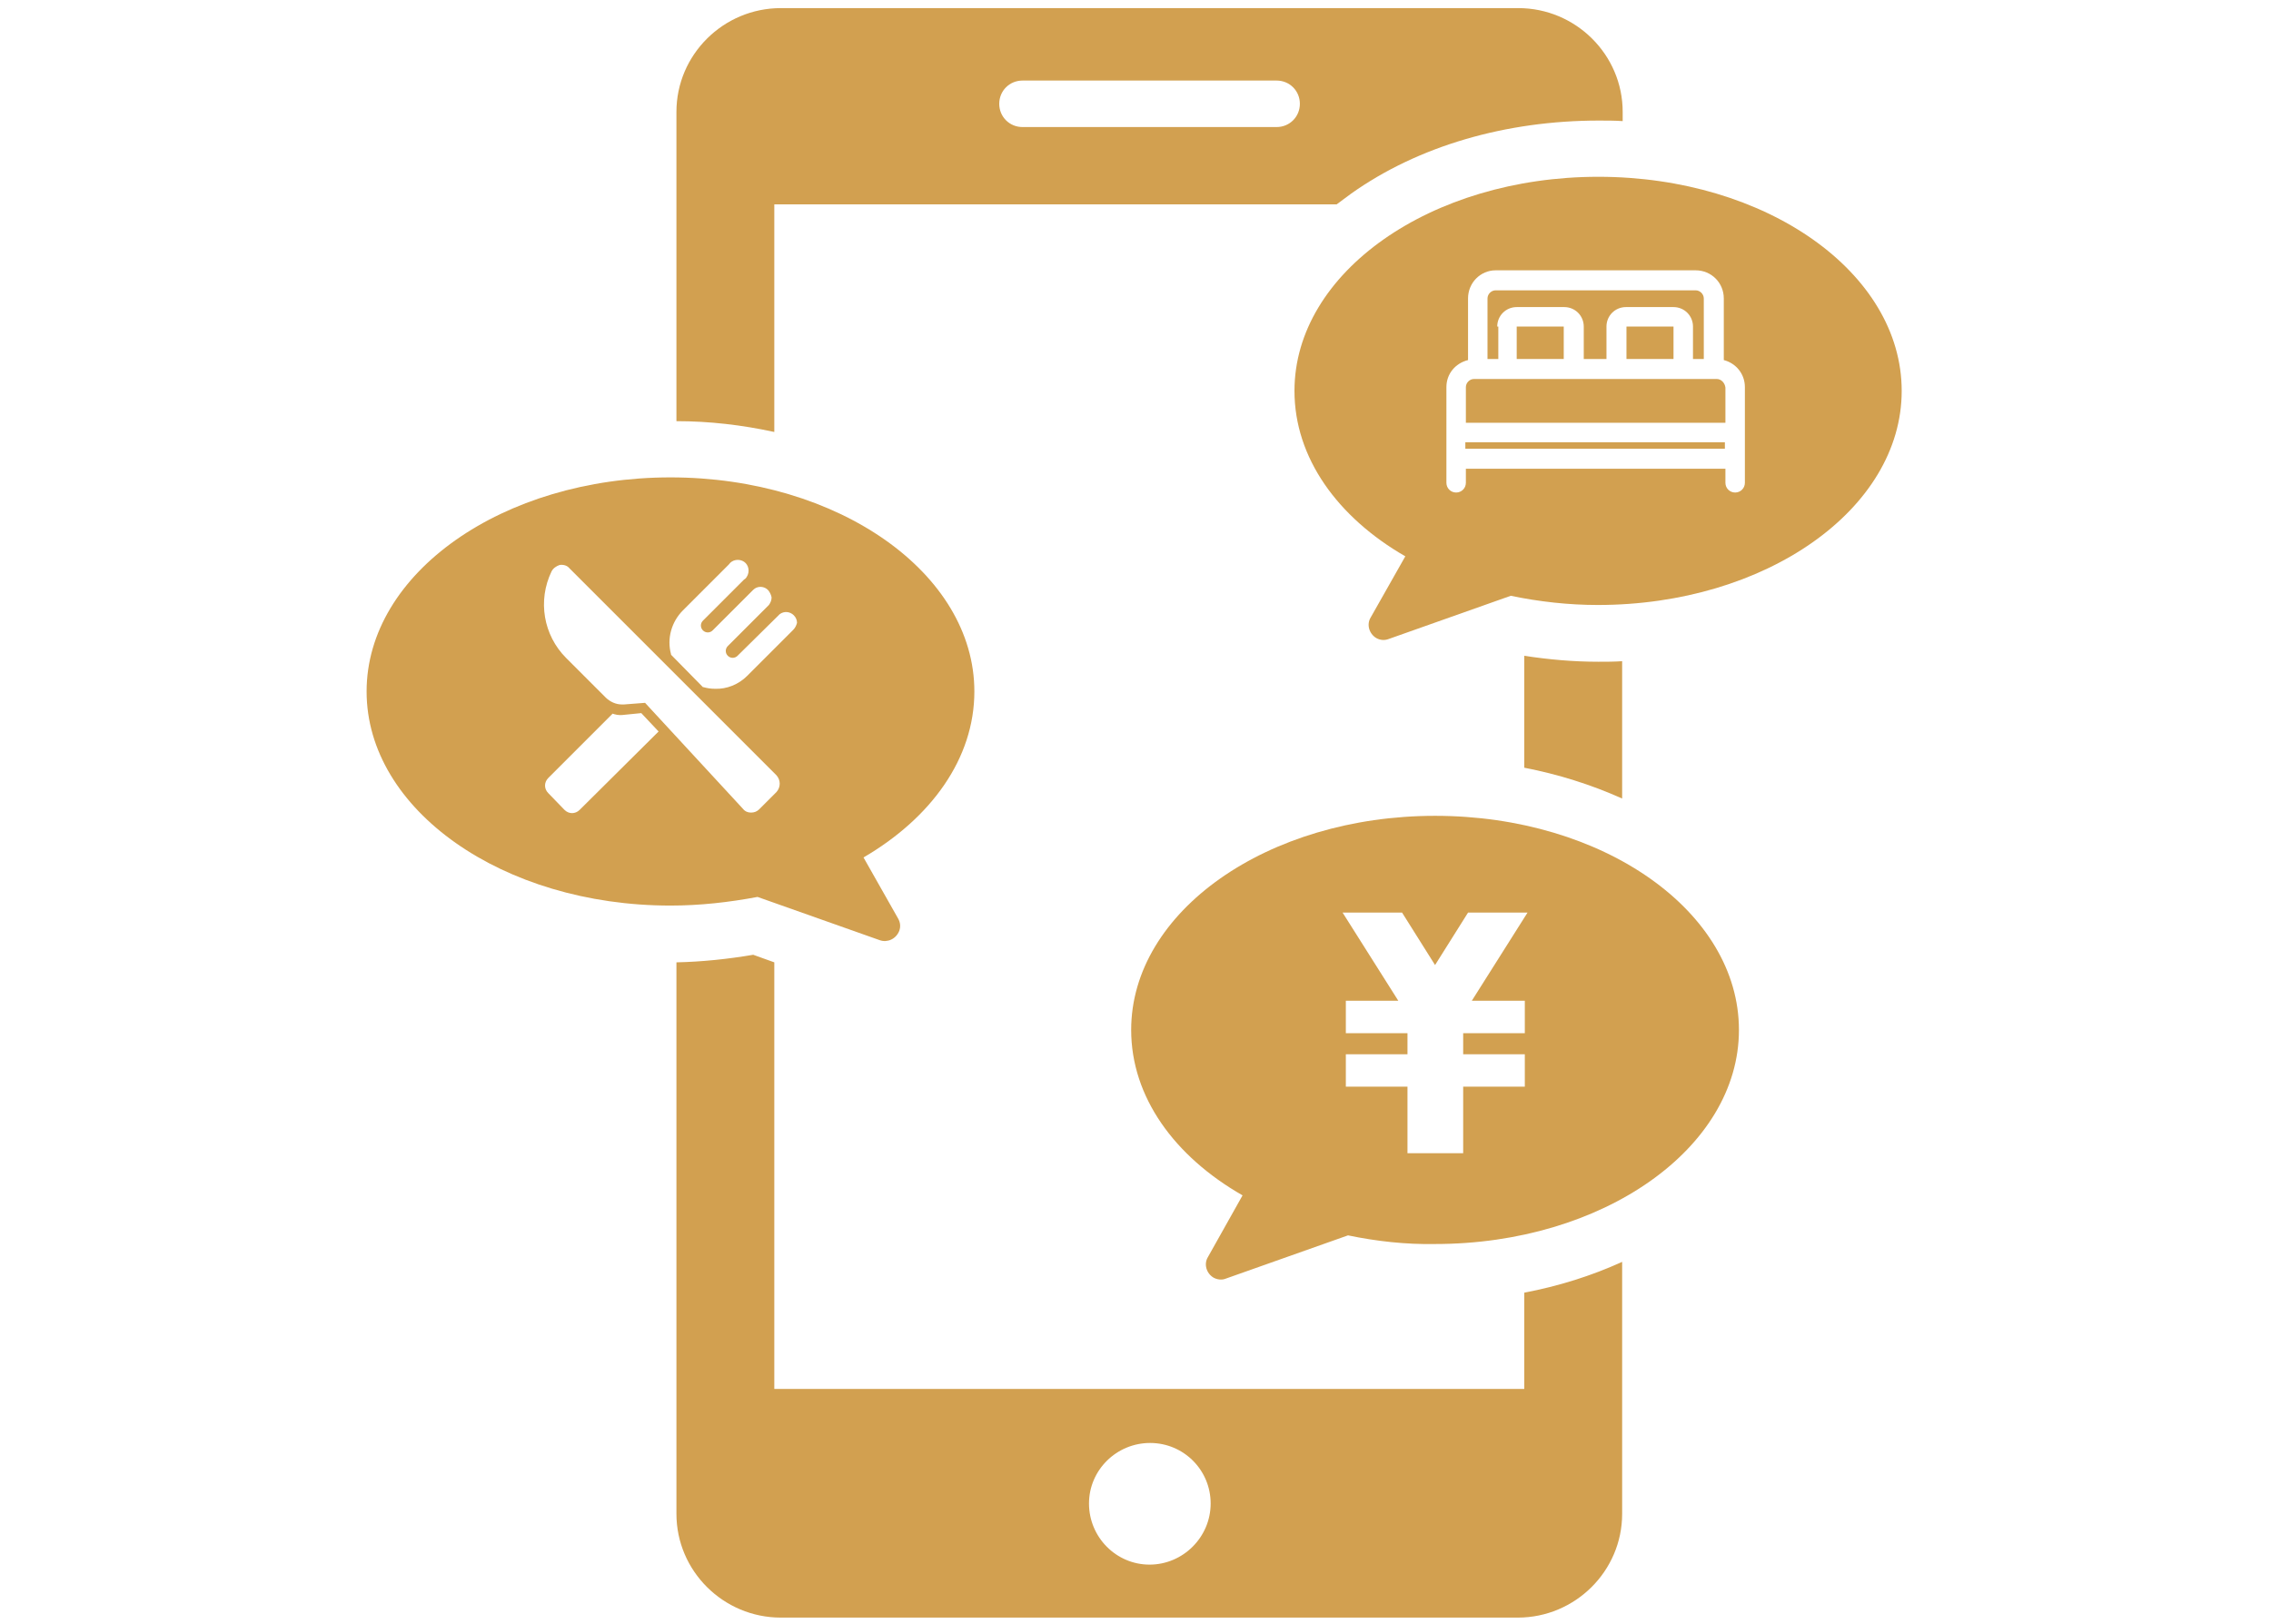<?xml version="1.0" encoding="utf-8"?>
<!-- Generator: Adobe Illustrator 26.0.1, SVG Export Plug-In . SVG Version: 6.00 Build 0)  -->
<svg version="1.1" id="レイヤー_1" xmlns="http://www.w3.org/2000/svg" xmlns:xlink="http://www.w3.org/1999/xlink" x="0px"
	 y="0px" viewBox="0 0 420 300.3" style="enable-background:new 0 0 420 300.3;" xml:space="preserve">
<style type="text/css">
	.st0{fill-rule:evenodd;clip-rule:evenodd;fill:#D2A050;}
	.st1{fill:#D2A050;}
</style>
<g id="privilege">
	<path class="st0" d="M143.2,79.9V37.8h104c0.9-0.7,1.8-1.3,2.7-2c12.4-8.8,28.6-13.5,45.8-13.5c1.5,0,3,0,4.4,0.1v-1.7
		c0-10.6-8.7-19.2-19.3-19.2c0,0,0,0,0,0H144.4c-10.6,0-19.3,8.6-19.3,19.2c0,0,0,0,0,0v57.2C131.2,77.9,137.2,78.6,143.2,79.9z
		 M189.1,14.9h47c2.4,0,4.3,1.9,4.3,4.3c0,2.4-1.9,4.3-4.3,4.3h-47c-2.4,0-4.3-1.9-4.3-4.3S186.7,14.9,189.1,14.9z"/>
	<path class="st0" d="M281.9,121.3V142c6.2,1.2,12.3,3.1,18.1,5.7v-25.4c-1.5,0.1-3,0.1-4.4,0.1C291,122.4,286.5,122,281.9,121.3z"
		/>
	<path class="st0" d="M281.9,239.1v17.8H143.2V178l-3.9-1.4c-4.7,0.8-9.5,1.3-14.2,1.4v102c0,10.6,8.7,19.2,19.3,19.2c0,0,0,0,0,0
		h136.3c10.6,0,19.3-8.6,19.3-19.2c0,0,0,0,0,0v-46.6C294.3,236,288.2,237.9,281.9,239.1z M212.6,289.4c-6.2,0-11.2-5.1-11.2-11.3
		c0-6.2,5.1-11.2,11.3-11.2c6.2,0,11.2,5,11.2,11.2C223.9,284.3,218.8,289.4,212.6,289.4C212.6,289.4,212.6,289.4,212.6,289.4z"/>
	<rect x="280.5" y="60.4" class="st1" width="8.7" height="6"/>
	<rect x="300.8" y="60.4" class="st1" width="8.7" height="6"/>
	<path class="st1" d="M276.9,60.4c0-2,1.6-3.6,3.6-3.6h8.8c2,0,3.6,1.6,3.6,3.6v6h4.2v-6c0-2,1.6-3.6,3.6-3.6h8.8
		c2,0,3.6,1.6,3.6,3.6v6h2V55.2c0-0.8-0.7-1.5-1.5-1.5c0,0,0,0,0,0h-37c-0.8,0-1.5,0.7-1.5,1.5c0,0,0,0,0,0v11.2h2v-6H276.9z"/>
	<path class="st1" d="M295.6,32.7c-31,0-56.2,17.7-56.2,39.6c0,12.4,8,23.4,20.5,30.6l-6.4,11.3c-0.8,1.3-0.3,3,1,3.8
		c0.7,0.4,1.5,0.5,2.3,0.2l22.6-8c5.3,1.1,10.7,1.7,16.1,1.7c31,0,56.2-17.7,56.2-39.6S326.6,32.7,295.6,32.7z M322.7,89.3
		c0,1-0.8,1.8-1.8,1.8c-1,0-1.8-0.8-1.8-1.8v-2.6h-48v2.6c0,1-0.8,1.8-1.8,1.8c-1,0-1.8-0.8-1.8-1.8V71.6c0-2.4,1.6-4.4,4-5V55.2
		c0-2.9,2.3-5.2,5.1-5.2h37c2.9,0,5.2,2.3,5.2,5.2v11.4c2.3,0.6,3.9,2.6,3.9,5v17.7H322.7z"/>
	<path class="st1" d="M317.5,70.1h-44.9c-0.8,0-1.5,0.7-1.5,1.5c0,0,0,0,0,0.1v6.5h48v-6.5C319,70.8,318.3,70.1,317.5,70.1z"/>
	<rect x="271" y="81.8" class="st1" width="48" height="1.2"/>
	<path class="st1" d="M180.2,127.9c0-21.9-25.2-39.6-56.2-39.6S67.8,106,67.8,127.9S93,167.5,124,167.5c5.4,0,10.8-0.6,16.1-1.6
		l22.6,8c1.4,0.5,3-0.2,3.6-1.7c0.3-0.8,0.2-1.6-0.2-2.3l-6.4-11.3C172.2,151.3,180.2,140.3,180.2,127.9z M107.2,149.8
		c-0.8,0.8-2,0.8-2.8,0c0,0,0,0,0,0l-3-3.1c-0.8-0.8-0.8-2,0-2.8c0,0,0,0,0,0l11.9-11.9l0.3,0.1c0.7,0.2,1.3,0.2,2,0.1l3-0.3
		l3.2,3.4L107.2,149.8z M143.6,146.5l-3.2,3.2c-0.4,0.4-0.9,0.6-1.5,0.6c-0.6,0-1.1-0.2-1.5-0.7L119.3,130l-3.9,0.3
		c-0.2,0-0.3,0-0.4,0c-1.1,0-2.2-0.5-3-1.3l-7.3-7.3c-4.2-4.2-5.3-10.6-2.7-16c0.3-0.6,0.9-1,1.5-1.2c0.7-0.1,1.4,0.1,1.8,0.6
		l38.3,38.3C144.4,144.3,144.4,145.6,143.6,146.5L143.6,146.5z M146.7,116.5l-8.5,8.5c-1.6,1.6-3.8,2.5-6,2.4
		c-0.7,0-1.4-0.1-2.1-0.3h-0.1l-5.9-6V121c-0.8-2.9,0.1-6,2.2-8.1l8.5-8.5c0.6-0.9,1.9-1.1,2.8-0.5c0.9,0.6,1.1,1.9,0.5,2.8
		c-0.1,0.2-0.3,0.4-0.5,0.5l-7.6,7.6c-0.5,0.5-0.5,1.3,0,1.8c0.5,0.5,1.3,0.5,1.8,0l7.5-7.5c0.8-0.8,2.1-0.7,2.8,0.1
		c0.3,0.4,0.5,0.8,0.6,1.3c0,0.5-0.2,1-0.5,1.4l-7.6,7.6c-0.5,0.5-0.5,1.3,0,1.8s1.3,0.5,1.8,0c0,0,0,0,0,0l7.8-7.7
		c0.8-0.6,1.9-0.5,2.6,0.2l0,0c0.4,0.4,0.6,0.9,0.6,1.4C147.3,115.6,147.1,116.1,146.7,116.5L146.7,116.5z"/>
	<path class="st0" d="M265.4,150.9c-31,0-56.2,17.7-56.2,39.6c0,12.4,8,23.4,20.6,30.6l-6.4,11.4c-0.8,1.3-0.3,3,1,3.8
		c0.7,0.4,1.6,0.5,2.3,0.2l22.6-8c5.3,1.1,10.7,1.7,16.1,1.6c31,0,56.2-17.7,56.2-39.6S296.5,150.9,265.4,150.9z M282,185.1v6h-11.4
		v3.9H282v6h-11.4v12.3h-10.3V201h-11.4v-6h11.4v-3.9h-11.4v-6h9.7l-10.3-16.3h11l6.1,9.7l6.1-9.7h11l-10.3,16.3H282z"/>
</g>
</svg>
